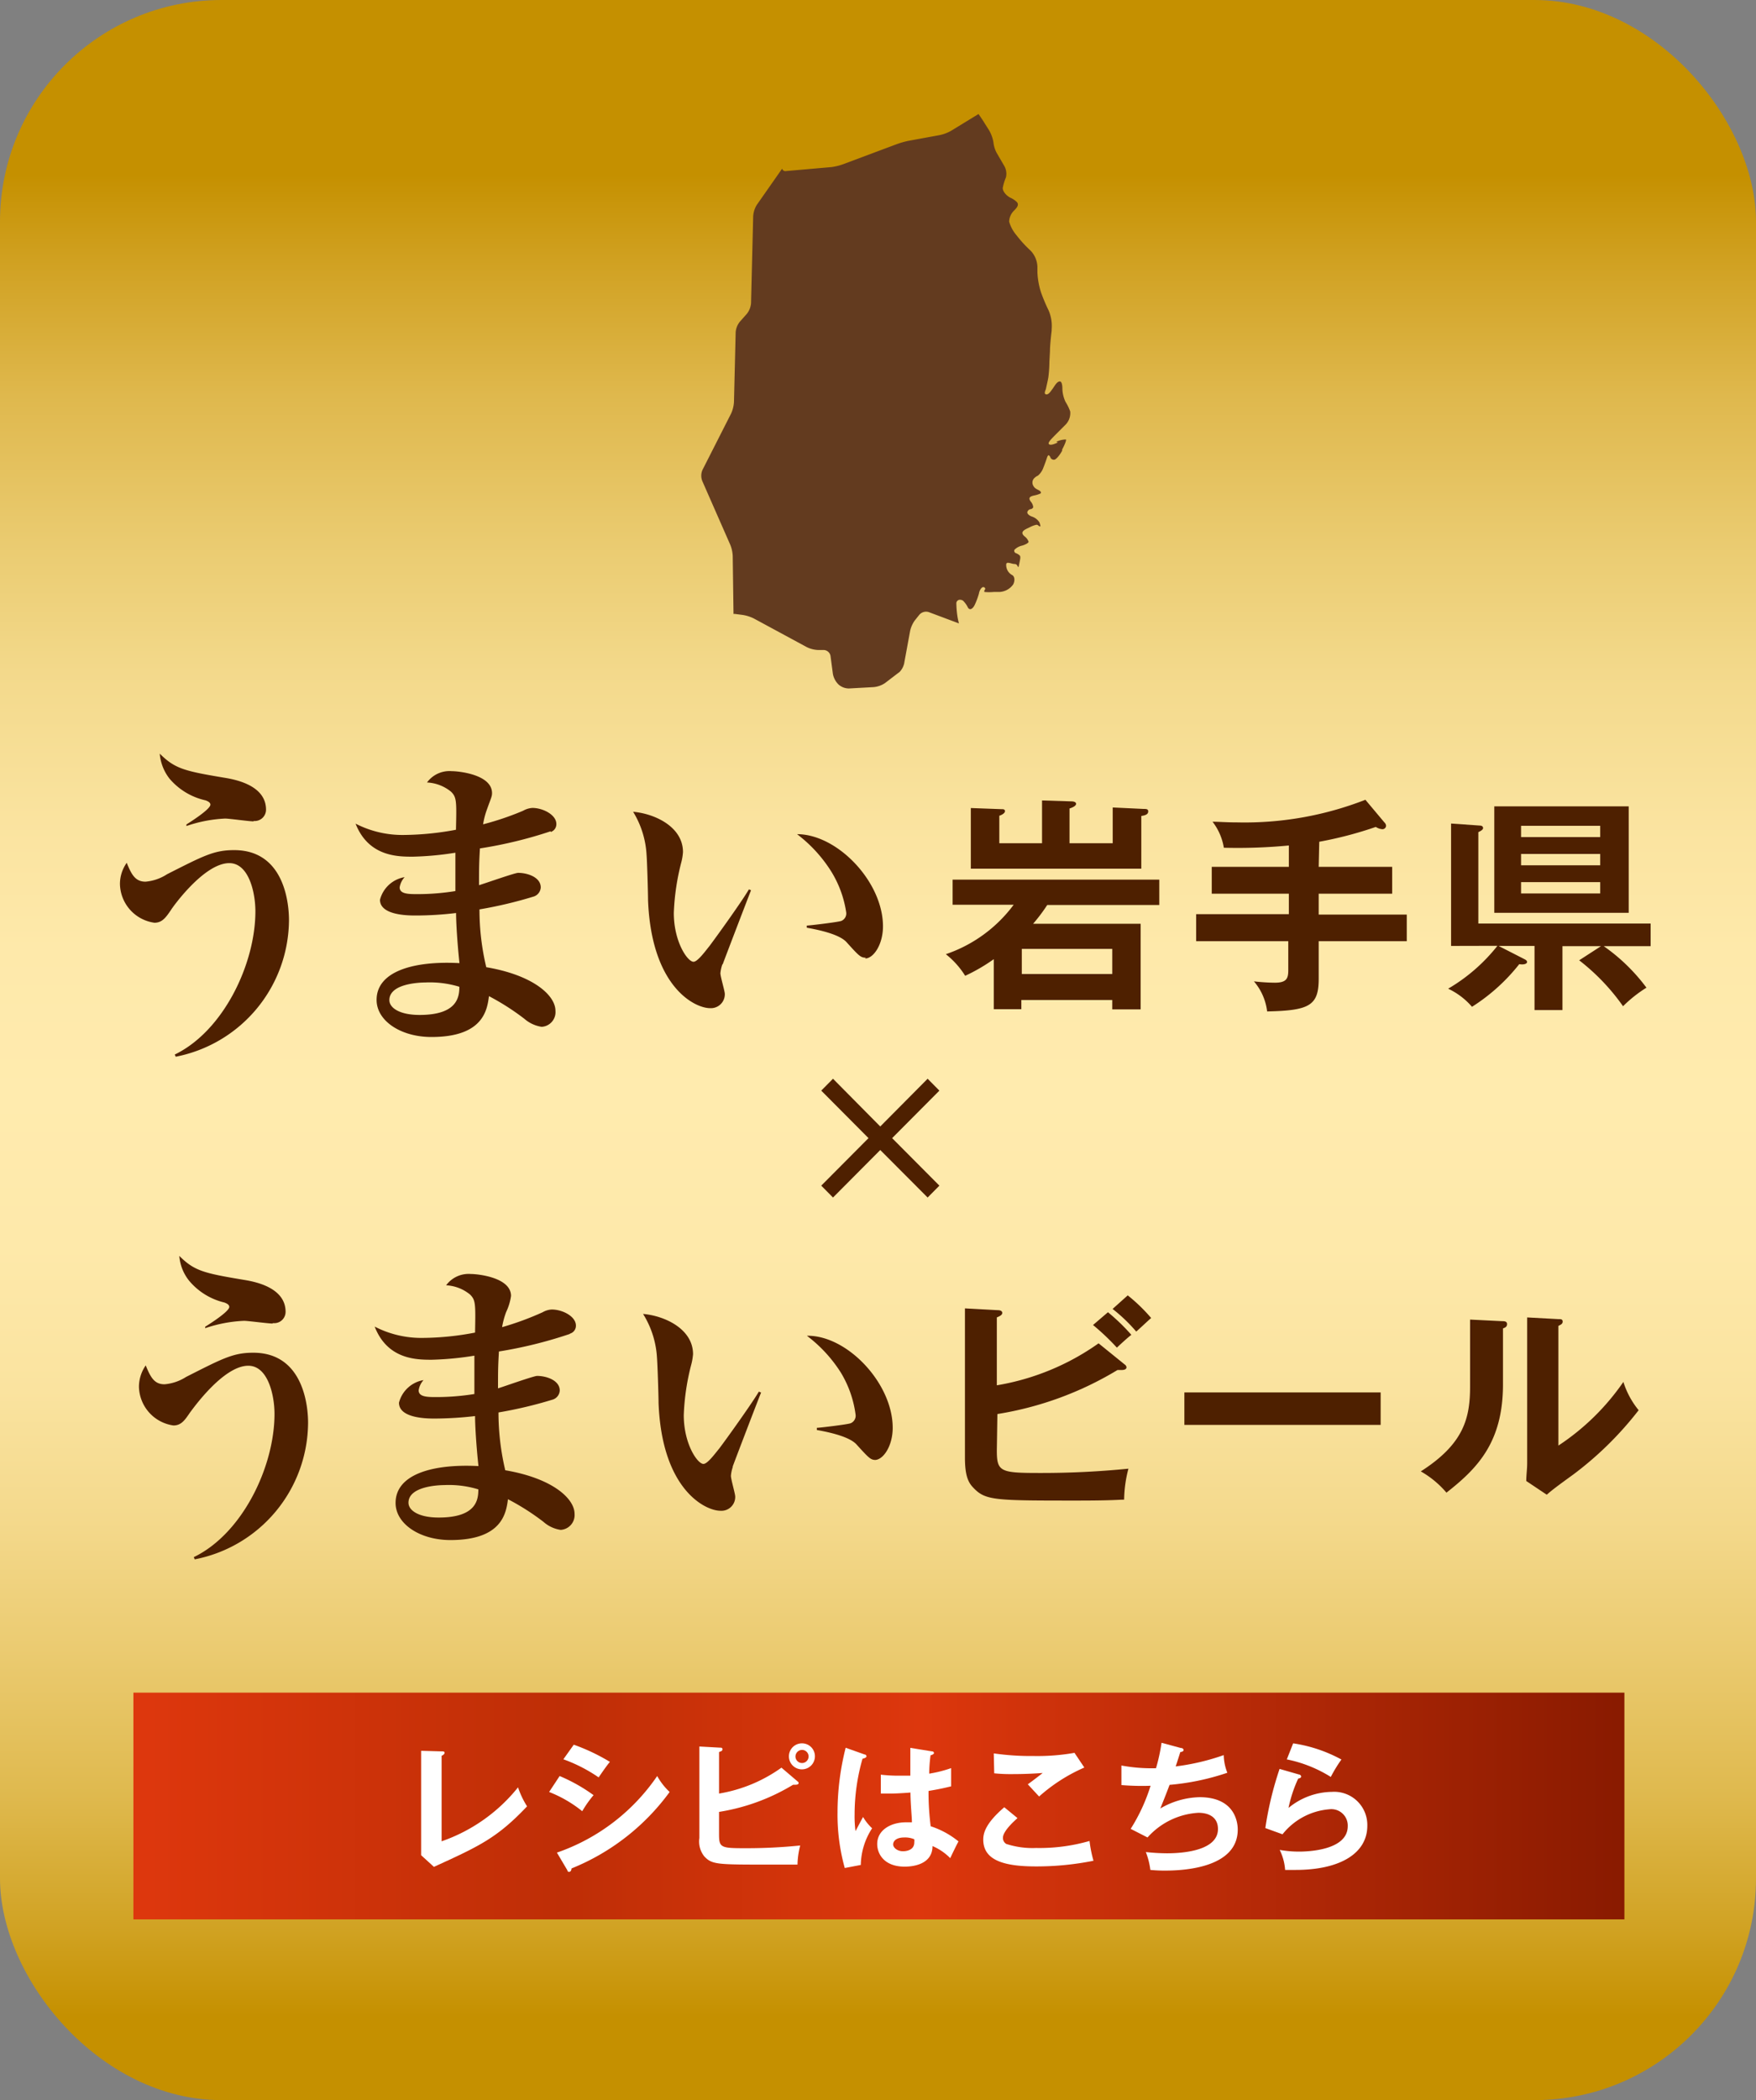 <svg xmlns="http://www.w3.org/2000/svg" xmlns:xlink="http://www.w3.org/1999/xlink" viewBox="0 0 155.32 185.65"><rect x="0" y="0" width="155.32" height="185.65" fill="#808080" stroke="none"/><defs><style>.cls-1{fill:none;}.cls-2{clip-path:url(#clip-path);}.cls-3{fill:url(#名称未設定グラデーション_23);}.cls-4{fill:#4e2000;}.cls-5{clip-path:url(#clip-path-2);}.cls-6{fill:url(#名称未設定グラデーション_30);}.cls-7{fill:#fff;}.cls-8{fill:#633b1f;}</style><clipPath id="clip-path"><rect class="cls-1" width="155.32" height="185.65" rx="19.6"/></clipPath><linearGradient id="名称未設定グラデーション_23" x1="-271.11" y1="4704.25" x2="-270.11" y2="4704.25" gradientTransform="matrix(0, 159.88, 159.88, 0, -752052.29, 43356.56)" gradientUnits="userSpaceOnUse"><stop offset="0" stop-color="#c59000"/><stop offset="0.05" stop-color="#d1a223"/><stop offset="0.12" stop-color="#dfb84d"/><stop offset="0.2" stop-color="#eacb70"/><stop offset="0.27" stop-color="#f3d98b"/><stop offset="0.35" stop-color="#fae39f"/><stop offset="0.42" stop-color="#fee9aa"/><stop offset="0.5" stop-color="#ffebae"/><stop offset="0.58" stop-color="#fee9aa"/><stop offset="0.66" stop-color="#fae39f"/><stop offset="0.73" stop-color="#f4d98c"/><stop offset="0.8" stop-color="#ebcb71"/><stop offset="0.88" stop-color="#dfb94e"/><stop offset="0.95" stop-color="#d1a324"/><stop offset="1" stop-color="#c59000"/></linearGradient><clipPath id="clip-path-2"><rect class="cls-1" x="11.8" y="149.63" width="131.88" height="20.04"/></clipPath><linearGradient id="名称未設定グラデーション_30" x1="-271.11" y1="4704.25" x2="-270.11" y2="4704.25" gradientTransform="matrix(131.88, 0, 0, -131.88, 35766.7, 620572.09)" gradientUnits="userSpaceOnUse"><stop offset="0" stop-color="#dd370d"/><stop offset="0.28" stop-color="#be2e06"/><stop offset="0.52" stop-color="#dd370d"/><stop offset="1" stop-color="#881a00"/></linearGradient></defs><title>アセット 2</title><g id="レイヤー_2" data-name="レイヤー 2"><g id="レイヤー_1-2" data-name="レイヤー 1"><g class="cls-2"><rect class="cls-3" width="155.32" height="185.65"/></g><path class="cls-4" d="M15.54,93.41l-.08-.19c4.3-2.08,7.13-8,7.13-12.66,0-1.64-.57-4.26-2.31-4.26-2.23,0-5,3.88-5.15,4.13-.46.68-.79,1.14-1.47,1.14a3.53,3.53,0,0,1-3.05-3.41,3.23,3.23,0,0,1,.6-1.89c.43,1.09.79,1.67,1.66,1.67a4.15,4.15,0,0,0,1.91-.66c3.24-1.64,4.16-2.13,5.93-2.13,4.58,0,4.85,5,4.85,6.18a12.38,12.38,0,0,1-10,12.08m6.89-20.8c-.41,0-2.18-.25-2.53-.25a12.16,12.16,0,0,0-3.43.66l0-.14c.35-.22,2.12-1.34,2.12-1.75,0-.21-.27-.32-.43-.38A5.84,5.84,0,0,1,15,68.84a4.13,4.13,0,0,1-.87-2.22c1.34,1.34,2.18,1.54,5.77,2.14,2.35.38,3.63,1.34,3.63,2.81a1,1,0,0,1-1.12,1"/><path class="cls-4" d="M48.72,73.48A38.18,38.18,0,0,1,42.45,75c-.08,1.37-.08,1.81-.08,3.25.54-.16,3.16-1.09,3.46-1.09.82,0,2,.38,2,1.29a.9.9,0,0,1-.68.82,37.69,37.69,0,0,1-4.74,1.12,21.87,21.87,0,0,0,.6,5.11c4.19.71,6.12,2.51,6.12,3.85a1.3,1.3,0,0,1-1.22,1.42,3,3,0,0,1-1.53-.71,21.54,21.54,0,0,0-3.13-2c-.16,1.21-.49,3.61-5.09,3.61-2.7,0-4.85-1.42-4.85-3.28,0-2.51,3.24-3.47,7.33-3.25-.19-1.78-.3-3.58-.3-4.43a30.17,30.17,0,0,1-3.54.22c-.66,0-3.19,0-3.19-1.39a2.71,2.71,0,0,1,2.18-2,1.73,1.73,0,0,0-.44.9c0,.6.79.6,1.61.6a21,21,0,0,0,3.32-.27c0-1.75,0-2,0-3.39a27.57,27.57,0,0,1-3.76.35c-1.33,0-3.92,0-5.07-2.92a9.07,9.07,0,0,0,4.31,1,25.94,25.94,0,0,0,4.57-.46c.06-2.54.06-2.87-.43-3.36a3.64,3.64,0,0,0-2.13-.82,2.46,2.46,0,0,1,2.18-1c.63,0,3.57.3,3.57,1.94,0,.3-.08.41-.44,1.42a7,7,0,0,0-.35,1.34,25.51,25.51,0,0,0,3.54-1.2,1.88,1.88,0,0,1,.82-.25c.92,0,2.12.6,2.12,1.42a.72.72,0,0,1-.51.71M37.66,86.85c-.68,0-3.22.13-3.22,1.56,0,.68.9,1.31,2.67,1.31,3.35,0,3.52-1.59,3.52-2.49a8.93,8.93,0,0,0-3-.38"/><path class="cls-4" d="M63.89,85.26a3.29,3.29,0,0,0-.17.77c0,.3.39,1.58.39,1.83a1.23,1.23,0,0,1-1.31,1.26c-1.34,0-5.18-1.86-5.48-9.54,0-.63-.08-3.39-.13-4A8.12,8.12,0,0,0,56,71.76c1.94.17,4.41,1.34,4.41,3.56a4.88,4.88,0,0,1-.13.84,20.75,20.75,0,0,0-.68,4.54c0,2.57,1.22,4.32,1.74,4.32.36,0,1-.88,1.42-1.4.92-1.23,3-4.15,3.48-5l.19.08c-.21.52-2.47,6.42-2.5,6.53m12.66-.57c-.46,0-.6-.14-1.71-1.37-.71-.79-2.92-1.17-3.52-1.28v-.19c.22,0,2.75-.3,3.05-.41a.71.71,0,0,0,.44-.74A9.53,9.53,0,0,0,73.5,77a12.44,12.44,0,0,0-3-3.26c3.57,0,7.6,4.21,7.6,8.15,0,1.61-.84,2.84-1.58,2.84"/><path class="cls-4" d="M90.34,88.4v.81H87.9V84.79a15.7,15.7,0,0,1-2.53,1.47,7.46,7.46,0,0,0-1.71-1.91,12.46,12.46,0,0,0,6-4.37H84.26V77.76h18.28V80H92.63a15.28,15.28,0,0,1-1.25,1.66h9.51v7.57H98.38V88.4Zm1.83-17.64,2.57.08c.28,0,.44.08.44.22s-.2.29-.58.41v3.07h3.82V71.38l2.74.13c.22,0,.4,0,.4.22s-.18.34-.61.4v4.66H85.87V71.43l2.72.1c.14,0,.3,0,.3.18s-.3.34-.5.4v2.43h3.78Zm6.21,13.12h-8V86.1h8Z"/><path class="cls-4" d="M116.64,76.63h6.5V79h-6.5v1.85h7.79V83.2h-7.79v3.33c0,2.38-.84,2.8-4.56,2.88a5,5,0,0,0-1.17-2.66,16.74,16.74,0,0,0,1.85.12c1.07,0,1.19-.4,1.19-1.13V83.2H105.8V80.81H114V79h-6.82V76.63H114V74.74a47.56,47.56,0,0,1-5.75.2,5.08,5.08,0,0,0-1-2.3c.56,0,1.19.06,2.19.06a29.4,29.4,0,0,0,11.33-2l1.68,2a.44.44,0,0,1,.15.3.32.32,0,0,1-.35.3,1.25,1.25,0,0,1-.56-.2,34,34,0,0,1-5,1.31Z"/><path class="cls-4" d="M128.35,83.62V72.8l2.55.18c.16,0,.28.08.28.22s-.2.26-.42.36v8.08H146v2h-4.15a16.39,16.39,0,0,1,3.78,3.67,11.63,11.63,0,0,0-2.07,1.64,18.8,18.8,0,0,0-3.88-4.06l1.93-1.25H138.2v5.65h-2.47V83.62h-3.18l2.29,1.17c.15.08.23.14.23.26s-.23.26-.69.18A16.67,16.67,0,0,1,130.2,89a6.35,6.35,0,0,0-2.11-1.6,15.56,15.56,0,0,0,4.36-3.79Zm15.71-2.93H132.17V71.28h11.89ZM141.54,73h-7v1h7Zm-7,3.49h7v-1h-7Zm0,2.49h7v-1h-7Z"/><polygon class="cls-4" points="83.09 104.81 82.05 105.86 77.86 101.66 73.68 105.86 72.64 104.81 76.82 100.61 72.64 96.41 73.68 95.36 77.86 99.58 82.05 95.36 83.09 96.41 78.91 100.61 83.09 104.81"/><path class="cls-4" d="M17.22,137.84l-.08-.19c4.31-2.08,7.14-8,7.14-12.66,0-1.64-.57-4.26-2.32-4.26-2.23,0-4.95,3.88-5.15,4.13-.46.68-.78,1.15-1.47,1.15a3.54,3.54,0,0,1-3.05-3.42,3.33,3.33,0,0,1,.6-1.89c.44,1.1.79,1.67,1.66,1.67a4.18,4.18,0,0,0,1.91-.65c3.24-1.64,4.17-2.14,5.94-2.14,4.57,0,4.85,5,4.85,6.18a12.37,12.37,0,0,1-10,12.08M24.11,117c-.4,0-2.17-.24-2.53-.24a12.28,12.28,0,0,0-3.43.65l0-.13c.36-.22,2.13-1.34,2.13-1.75,0-.22-.28-.33-.44-.39a5.81,5.81,0,0,1-3.1-1.91,4,4,0,0,1-.88-2.21c1.34,1.34,2.18,1.53,5.78,2.13,2.34.38,3.62,1.34,3.62,2.81a1,1,0,0,1-1.12,1"/><path class="cls-4" d="M50.4,117.92a38.49,38.49,0,0,1-6.27,1.55c-.08,1.37-.08,1.81-.08,3.26.55-.17,3.16-1.1,3.46-1.1.82,0,2,.39,2,1.29a.89.89,0,0,1-.68.82,37.69,37.69,0,0,1-4.74,1.12,22.35,22.35,0,0,0,.6,5.11c4.19.71,6.13,2.51,6.13,3.85a1.31,1.31,0,0,1-1.23,1.42,2.92,2.92,0,0,1-1.52-.71,21.2,21.2,0,0,0-3.14-2c-.16,1.2-.49,3.61-5.09,3.61-2.7,0-4.85-1.43-4.85-3.28,0-2.52,3.24-3.47,7.33-3.26-.19-1.77-.3-3.58-.3-4.42a32.34,32.34,0,0,1-3.54.22c-.65,0-3.19,0-3.19-1.4A2.71,2.71,0,0,1,37.46,122a1.75,1.75,0,0,0-.43.9c0,.6.79.6,1.6.6a21.28,21.28,0,0,0,3.33-.27c0-1.75,0-2,0-3.39a27.29,27.29,0,0,1-3.76.36c-1.33,0-3.92,0-5.06-2.93a9,9,0,0,0,4.3,1,25.14,25.14,0,0,0,4.58-.47c.05-2.54.05-2.87-.44-3.36a3.61,3.61,0,0,0-2.12-.82,2.47,2.47,0,0,1,2.18-1c.62,0,3.56.3,3.56,1.94a4.83,4.83,0,0,1-.43,1.42,7.36,7.36,0,0,0-.36,1.34A26.07,26.07,0,0,0,48,116a1.77,1.77,0,0,1,.81-.24c.93,0,2.13.6,2.13,1.42a.72.72,0,0,1-.52.71M39.34,131.28c-.68,0-3.21.14-3.21,1.56,0,.68.9,1.31,2.67,1.31,3.35,0,3.51-1.58,3.51-2.49a8.89,8.89,0,0,0-3-.38"/><path class="cls-4" d="M64.81,129.7a3.07,3.07,0,0,0-.16.76c0,.3.38,1.59.38,1.83a1.22,1.22,0,0,1-1.31,1.26c-1.33,0-5.18-1.86-5.47-9.54,0-.63-.09-3.39-.14-4a8.16,8.16,0,0,0-1.23-3.86c1.94.17,4.42,1.34,4.42,3.56a5.19,5.19,0,0,1-.14.85,20.58,20.58,0,0,0-.68,4.53c0,2.57,1.22,4.32,1.74,4.32.36,0,1-.88,1.42-1.39.92-1.23,3-4.16,3.48-5l.2.08c-.22.52-2.48,6.43-2.51,6.54m12.66-.58c-.46,0-.59-.14-1.71-1.37-.71-.79-2.92-1.17-3.51-1.28v-.19c.21,0,2.75-.3,3-.41a.72.72,0,0,0,.43-.74,9.58,9.58,0,0,0-1.31-3.74,12.36,12.36,0,0,0-3-3.25c3.56-.06,7.59,4.2,7.59,8.14,0,1.61-.84,2.84-1.58,2.84"/><path class="cls-4" d="M88.17,128.21c0,1.88.3,2,3.74,2a77.22,77.22,0,0,0,7.9-.38,11.3,11.3,0,0,0-.38,2.74c-.54,0-1,.08-4.14.08-7.34,0-8.13,0-9.21-1.15-.47-.48-.73-1.13-.73-2.66V115.66l2.92.16c.18,0,.38.06.38.24s-.2.28-.48.4v6a21.75,21.75,0,0,0,9-3.71l2.31,1.87a.34.34,0,0,1,.16.24c0,.17-.16.25-.46.25l-.34,0a29.52,29.52,0,0,1-10.62,3.89ZM98,116a17.73,17.73,0,0,1,2.07,2c-.38.28-1.14,1-1.28,1.13a21,21,0,0,0-2.11-2Zm1.75-1.49a15.16,15.16,0,0,1,2.07,2c-.44.39-1.08,1-1.32,1.2a14.22,14.22,0,0,0-2.09-2Z"/><rect class="cls-4" x="104.76" y="123.09" width="17.36" height="2.87"/><path class="cls-4" d="M132.84,116.79c.2,0,.46,0,.46.26s-.2.32-.36.38v4.95c0,5.13-2.27,7.43-5,9.57a8.4,8.4,0,0,0-2.27-1.88c3.82-2.44,4.36-4.72,4.36-7.51v-5.91Zm5-.18c.22,0,.38,0,.38.22s-.2.28-.38.38v10.58a21,21,0,0,0,5.75-5.63,7.44,7.44,0,0,0,1.35,2.5,30.06,30.06,0,0,1-5.76,5.67c-1.67,1.21-1.85,1.36-2.37,1.8L135,130.92c0-.55.08-1,.08-1.6V116.46Z"/><g class="cls-5"><rect class="cls-6" x="11.8" y="149.63" width="131.88" height="20.04"/></g><path class="cls-7" d="M39.06,154.82c.16,0,.26,0,.26.13s-.17.22-.26.26v7.56A14.91,14.91,0,0,0,45.82,158a7.67,7.67,0,0,0,.8,1.68c-2.66,2.81-4.25,3.53-8.24,5.35L37.25,164c0-.17,0-.57,0-.74v-8.49Z"/><path class="cls-7" d="M49.5,157a14.86,14.86,0,0,1,3,1.69,9.73,9.73,0,0,0-1,1.42,11.08,11.08,0,0,0-2.93-1.7Zm-.24,6.77A17.74,17.74,0,0,0,58.13,157a5.75,5.75,0,0,0,1.1,1.41,20,20,0,0,1-8.68,6.76c0,.12-.06.3-.21.3s-.12-.07-.18-.18Zm1.49-9.54a17.36,17.36,0,0,1,3.2,1.52c-.25.27-.8,1.08-1,1.37a13.54,13.54,0,0,0-3.12-1.6Z"/><path class="cls-7" d="M70.54,157.47a.19.19,0,0,1,.1.15c0,.11-.13.15-.28.15l-.21,0a18.07,18.07,0,0,1-6.55,2.4v2c0,1.16.18,1.21,2.3,1.21a46.62,46.62,0,0,0,4.88-.24,7,7,0,0,0-.24,1.69c-.33,0-.64,0-2.55,0-4.53,0-5,0-5.68-.71a2.1,2.1,0,0,1-.45-1.64v-8.09l1.8.1c.14,0,.24,0,.24.15s-.13.17-.3.24v3.67a13.17,13.17,0,0,0,5.52-2.29Zm1.54-2.2a1.15,1.15,0,1,1-1.14-1.16,1.14,1.14,0,0,1,1.14,1.16m-1.72,0a.58.58,0,1,0,.58-.58.59.59,0,0,0-.58.58"/><path class="cls-7" d="M76.49,155.1c.1,0,.15.08.15.17s-.19.17-.35.2a17.92,17.92,0,0,0-.7,4.94,9.91,9.91,0,0,0,.08,1.46c.11-.2.57-1.08.67-1.25a4.42,4.42,0,0,0,.8,1,6.07,6.07,0,0,0-1,3.24l-1.42.27a17.54,17.54,0,0,1-.64-4.91,23.3,23.3,0,0,1,.72-5.72Zm5.94-.28c.14,0,.18.09.18.16s-.18.17-.3.18a12.46,12.46,0,0,0-.12,1.63,11.17,11.17,0,0,0,1.94-.49v1.61c-1,.25-1.62.34-2,.41a23.51,23.51,0,0,0,.19,3.12,7.58,7.58,0,0,1,2.46,1.34c-.18.32-.64,1.28-.73,1.48a4.92,4.92,0,0,0-1.57-1.07c0,1.71-1.91,1.82-2.46,1.82-1.8,0-2.43-1.11-2.43-2,0-1.24,1.21-1.92,2.55-1.92.23,0,.38,0,.52,0,0-.48-.12-1.54-.13-2.63-.76.06-1.39.09-1.76.09s-.6,0-.86,0v-1.67a13.08,13.08,0,0,0,1.54.09c.51,0,.84,0,1.07,0,0-.11,0-2.17,0-2.46ZM80,162.43c-.77,0-1,.35-1,.62s.36.6.87.6c.08,0,1,0,1-.78a1.41,1.41,0,0,0,0-.28,2.08,2.08,0,0,0-.88-.16"/><path class="cls-7" d="M90,160.72c-.18.16-1.29,1.12-1.29,1.74A.62.62,0,0,0,89,163a7.49,7.49,0,0,0,2.65.36,15.92,15.92,0,0,0,4.72-.62,11.12,11.12,0,0,0,.35,1.75,25.68,25.68,0,0,1-5.1.5c-2.79,0-4.65-.53-4.65-2.37,0-.56.19-1.43,1.86-2.86Zm5.91-4.47a14.92,14.92,0,0,0-4,2.56l-1-1.08c.1-.06,1.06-.79,1.32-1-.66.05-1.58.1-2.68.1a14.11,14.11,0,0,1-1.61-.07L87.9,155a23.24,23.24,0,0,0,3.53.23,18.91,18.91,0,0,0,3.61-.28Z"/><path class="cls-7" d="M104.44,154.52c.16,0,.25.09.25.19s-.15.16-.29.17c-.06.2-.35,1.1-.41,1.27a20.16,20.16,0,0,0,4.25-1,4.45,4.45,0,0,0,.32,1.56,21.6,21.6,0,0,1-5.11,1.07c-.07.18-.29.79-.82,2.09a7.16,7.16,0,0,1,3.47-1c3.18,0,3.38,2.29,3.38,2.86,0,3.44-4.92,3.63-6.43,3.63a12.52,12.52,0,0,1-1.3-.06,6.55,6.55,0,0,0-.4-1.58,17.62,17.62,0,0,0,1.87.11c1.6,0,4.51-.29,4.51-2.15,0-1-.75-1.43-1.73-1.43a6.53,6.53,0,0,0-4.5,2.18l-1.49-.76a16,16,0,0,0,1.76-3.81,22.33,22.33,0,0,1-2.58-.06v-1.73a14.66,14.66,0,0,0,3.06.24,16.34,16.34,0,0,0,.49-2.25Z"/><path class="cls-7" d="M114.88,156.86c.08,0,.21.08.21.19s-.18.17-.26.17a11.84,11.84,0,0,0-.86,2.6,6.13,6.13,0,0,1,3.84-1.42,2.93,2.93,0,0,1,3.13,3c0,2.42-2.39,3.9-6.34,3.9l-.93,0a4.73,4.73,0,0,0-.48-1.77,9.56,9.56,0,0,0,1.71.15c.78,0,4.31-.11,4.31-2.25a1.45,1.45,0,0,0-1.64-1.49,5.88,5.88,0,0,0-4.13,2.21l-1.52-.55a29.91,29.91,0,0,1,1.26-5.23Zm-.5-2.75a12.87,12.87,0,0,1,4.27,1.43,12.39,12.39,0,0,0-.94,1.54,11.63,11.63,0,0,0-3.89-1.55Z"/><path class="cls-8" d="M93.56,39.12c-.18.07-.59.28-.77.15s.35-.6.43-.7l1-1a1.46,1.46,0,0,0,.44-1.2,4.11,4.11,0,0,0-.41-.84,2.91,2.91,0,0,1-.28-1.11c0-.16,0-.73-.25-.7s-.43.39-.55.55l-.06.09c-.12.15-.35.56-.59.5s0-.42,0-.52c.07-.32.17-.75.21-1A11.6,11.6,0,0,0,92.82,32l.05-.94c0-.5.09-1.33.15-1.83v-.11a3.52,3.52,0,0,0-.26-1.66,15.89,15.89,0,0,1-.68-1.61v0a6.73,6.73,0,0,1-.32-1.78v-.49a2.16,2.16,0,0,0-.61-1.43A10.68,10.68,0,0,1,90,20.91l-.11-.14a3.18,3.18,0,0,1-.63-1.18,1.43,1.43,0,0,1,.4-.94c.19-.2.52-.49.3-.77a2,2,0,0,0-.63-.42c-.39-.22-.68-.62-.63-.88a4.79,4.79,0,0,1,.28-.91,1.4,1.4,0,0,0-.18-1.05l-.64-1.1a2.54,2.54,0,0,1-.29-.94,3.14,3.14,0,0,0-.49-1.23l-.28-.44c-.14-.24-.35-.54-.55-.83l-2.42,1.48a3.5,3.5,0,0,1-1,.38l-2.83.52a7.8,7.8,0,0,0-1,.29l-4.76,1.78a5,5,0,0,1-1,.24l-4,.35a.3.3,0,0,1-.36-.21l-2.24,3.2a2.19,2.19,0,0,0-.32,1l-.19,7.69a1.75,1.75,0,0,1-.36.93l-.63.71a1.69,1.69,0,0,0-.37.93l-.15,6.18a2.89,2.89,0,0,1-.25,1l-2.54,5a1.28,1.28,0,0,0,0,1l2.46,5.6a3,3,0,0,1,.22,1l.07,5.12H65l.69.09a3.38,3.38,0,0,1,1,.32l4.68,2.53a2.5,2.5,0,0,0,1,.25h.49a.63.63,0,0,1,.6.53l.21,1.58a1.76,1.76,0,0,0,.45.89l.06.06a1.39,1.39,0,0,0,.91.34l2.18-.12a2.15,2.15,0,0,0,1-.35l1.31-1A1.61,1.61,0,0,0,80,58.5l.5-2.72a2.49,2.49,0,0,1,.42-.94l.4-.5a.79.79,0,0,1,.83-.23l2.67,1a5.8,5.8,0,0,1-.16-.81,8.43,8.43,0,0,1-.07-1,.33.33,0,0,1,.22-.27.47.47,0,0,1,.37.07,2.15,2.15,0,0,1,.43.6c.15.27.42.16.61-.24a6.42,6.42,0,0,0,.37-1,1,1,0,0,1,.18-.43c.06-.07.13-.14.22-.13s.17.09.15.17-.05.08-.07.12,0,.11,0,.14l0,0a4.64,4.64,0,0,0,.83,0l.49,0a1.58,1.58,0,0,0,1.23-.67c.17-.34.13-.71-.1-.83a1,1,0,0,1-.52-.93.14.14,0,0,1,.13-.15c.16,0,.31.06.46.09s.26,0,.34.09.07.13.12.19l0,0s.05,0,.06-.07.07-.32.1-.49.07-.33,0-.44a1,1,0,0,0-.35-.22.22.22,0,0,1-.13-.3,1.37,1.37,0,0,1,.68-.37c.31-.09.57-.24.57-.34a1,1,0,0,0-.35-.47c-.5-.42.06-.62.43-.8a2.41,2.41,0,0,1,.6-.23.26.26,0,0,1,.19.07.21.21,0,0,0,.15.07c.06,0,0-.16-.06-.35a1.24,1.24,0,0,0-.65-.51c-.27-.09-.46-.27-.42-.41a.36.36,0,0,1,.27-.25.29.29,0,0,0,.25-.17.86.86,0,0,0-.21-.49c-.27-.36-.06-.47.29-.55a2.41,2.41,0,0,0,.55-.17c.09-.06.06-.17-.08-.26s-.39-.16-.52-.39a.56.56,0,0,1,0-.64,1,1,0,0,1,.38-.29,1.62,1.62,0,0,0,.48-.69c.13-.32.27-.72.32-.88s.12-.27.17-.23a.36.36,0,0,1,.15.22.34.34,0,0,0,.32.17c.15,0,.47-.36.71-.8l0-.11c.24-.44.39-.84.33-.88a2,2,0,0,0-.84.2"/></g></g></svg>